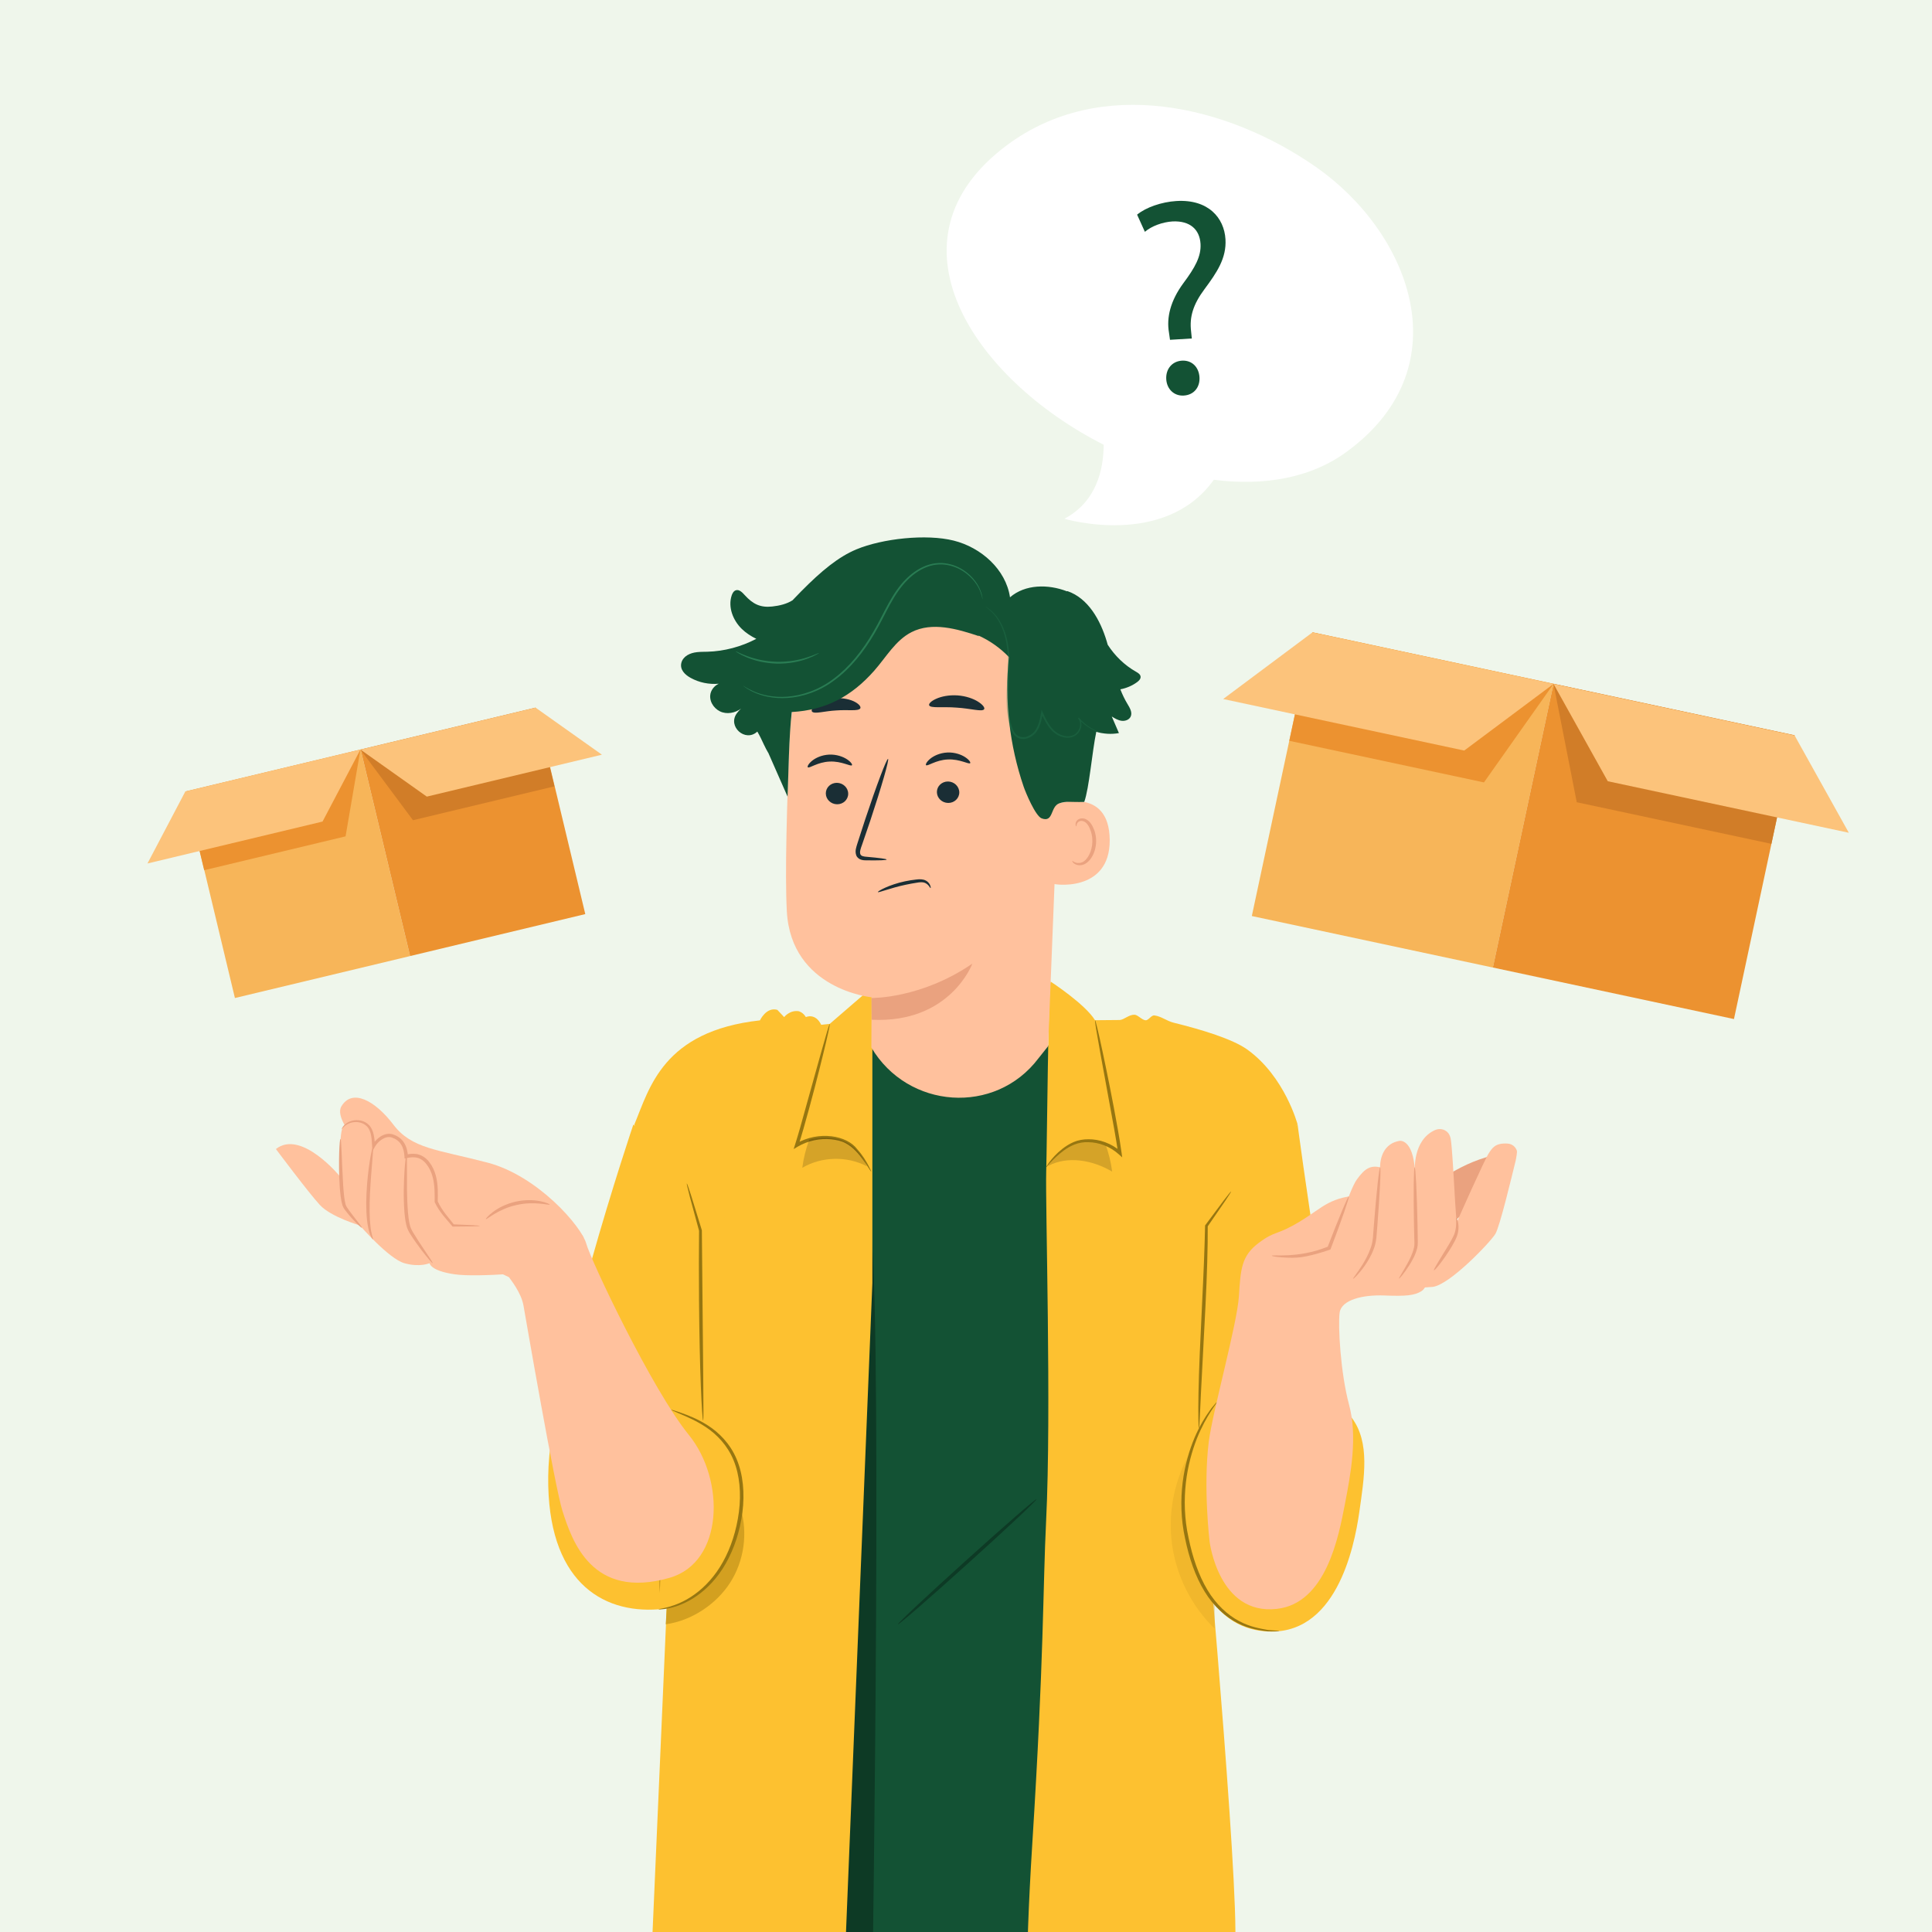 <?xml version="1.0" encoding="utf-8"?>
<!-- Generator: Adobe Illustrator 27.0.1, SVG Export Plug-In . SVG Version: 6.00 Build 0)  -->
<svg version="1.1" xmlns="http://www.w3.org/2000/svg" xmlns:xlink="http://www.w3.org/1999/xlink" x="0px" y="0px"
	 viewBox="0 0 800 800" style="enable-background:new 0 0 800 800;" xml:space="preserve">
<style type="text/css">
	.st0{fill:#EFF6EB;}
	.st1{fill:#EBBB67;}
	.st2{fill:#FFD48F;}
	.st3{fill:#CE9D4E;}
	.st4{opacity:0.5;}
	.st5{fill:#FFCF83;}
	.st6{fill:#DDAB62;}
	.st7{fill:#FFFFFF;}
	.st8{opacity:0.7;}
	.st9{fill:#231F20;}
	.st10{fill:#9FC4A0;}
	.st11{fill:#D5EFD6;}
	.st12{fill:#BADDBC;}
	.st13{fill:#9DC69E;}
	.st14{fill:#FF3560;}
	.st15{opacity:0.3;}
	.st16{fill:none;}
	.st17{fill:#7C4C21;}
	.st18{fill:#F7B559;}
	.st19{fill:#FDC2D3;}
	.st20{fill:#ED9BBA;}
	.st21{fill:#CBCBCB;}
	.st22{fill:#D6C596;}
	.st23{fill:#E5E5E5;}
	.st24{fill:#EC9230;}
	.st25{fill:#D6802B;}
	.st26{fill-rule:evenodd;clip-rule:evenodd;fill:url(#SVGID_1_);}
	.st27{fill-rule:evenodd;clip-rule:evenodd;fill:#135234;}
	.st28{fill:#E6E1DD;}
	.st29{fill:#D8D1C7;}
	.st30{fill:#B5AFA7;}
	.st31{fill:#A39C95;}
	.st32{fill:#358E5D;}
	.st33{fill:#257C4C;}
	.st34{fill:#2F9159;}
	.st35{fill:#135234;}
	.st36{fill:#D1D1D1;}
	.st37{clip-path:url(#SVGID_00000071517525170600997170000002966303317726257328_);fill:#EFF6EB;}
	.st38{clip-path:url(#SVGID_00000071517525170600997170000002966303317726257328_);}
	.st39{fill:#F4EFE9;}
	.st40{fill:#D6A950;}
	.st41{fill:#E3BD5E;}
	.st42{fill:#FBE979;}
	.st43{fill:#CC934C;}
	.st44{fill:#544540;}
	.st45{fill:#685750;}
	.st46{fill:#836E69;}
	.st47{fill:#403531;}
	.st48{fill:#B88F5A;}
	.st49{fill:#A16739;}
	.st50{fill:#A87C49;}
	.st51{opacity:0.5;fill:#AC8854;}
	.st52{opacity:0.5;fill:#FFFFFF;}
	.st53{opacity:0.5;fill:#F7EDD4;}
	.st54{fill:#FCC37B;}
	.st55{fill:#D17D28;}
	.st56{fill:url(#SVGID_00000156572013226852504700000016261264892808620930_);}
	.st57{fill:url(#SVGID_00000062913828789594406820000014487083045750275217_);}
	.st58{fill:url(#SVGID_00000129204633635309303090000002187909873502567593_);}
	.st59{fill:#D3A020;}
	.st60{fill:url(#SVGID_00000127014709382983439910000013310399086238065061_);}
	.st61{fill:#967611;}
	.st62{opacity:0.16;}
	.st63{fill:url(#SVGID_00000044170750040753261600000010731155408087082928_);}
	.st64{fill:#FFC19D;}
	.st65{fill:#EAA27F;}
	.st66{fill:#1A2E35;}
	.st67{fill:#297C53;}
	.st68{fill:#FF9C6A;}
	.st69{fill:#375A64;}
	.st70{fill:#0B3A23;}
	.st71{opacity:0.22;}
	.st72{fill:#808080;}
	.st73{fill:#EDE1BC;}
	.st74{fill:#B2B2B2;}
	.st75{fill:#D8CBA9;}
	.st76{fill:#BFB294;}
	.st77{fill:#FFCC8F;}
	.st78{fill-rule:evenodd;clip-rule:evenodd;fill:url(#SVGID_00000067937406518160162900000001227942366575876028_);}
	.st79{fill-rule:evenodd;clip-rule:evenodd;fill:url(#SVGID_00000153666409412297755210000013659430802482396047_);}
	.st80{fill-rule:evenodd;clip-rule:evenodd;fill:url(#SVGID_00000181081214052082852630000013048394659483465142_);}
	.st81{enable-background:new    ;}
	.st82{fill:#246B47;}
	.st83{fill:#48A871;}
	.st84{fill:#D8D3CC;}
	.st85{fill:url(#Cylinder_face_00000083776010651432086900000015971818016276580535_);}
	.st86{fill:url(#Cylinder_body_00000127737365902696915930000016880977502777564584_);}
	.st87{fill:url(#Cylinder_face_00000081633007749284072960000007026106819940226729_);}
	.st88{fill:url(#Cylinder_body_00000052788784279511872080000008329253696881517219_);}
	.st89{fill:url(#Cylinder_face_00000138531379521536271120000017757536473219937725_);}
	.st90{fill:url(#Cylinder_body_00000038408797503762098930000003339194302048108436_);}
	.st91{fill:url(#Cylinder_face_00000000190899418684009240000011678574707282525081_);}
	.st92{fill:url(#Cylinder_body_00000047055058766209114240000015028676417327988383_);}
	.st93{fill:url(#Cylinder_face_00000157303048141867704350000015422192244358454417_);}
	.st94{fill:url(#Cylinder_body_00000017514728569519834850000008331710198534834879_);}
	.st95{fill:url(#Cylinder_face_00000149358257237281472350000013086885035035350964_);}
	.st96{fill:url(#Cylinder_body_00000059271603217389518230000007675193053694990215_);}
	.st97{fill:url(#Cylinder_face_00000088813474909453230470000017573916230411890084_);}
	.st98{fill:url(#Cylinder_body_00000052814065535481093150000004715367218925007276_);}
	.st99{fill:url(#Cylinder_face_00000143579182165655534270000005682220100970663070_);}
	.st100{fill:url(#Cylinder_body_00000163776632783117539930000006212079958581505964_);}
	.st101{fill:url(#Cylinder_face_00000041259708356574112300000018109843664370141329_);}
	.st102{fill:url(#Cylinder_body_00000085954585080867330370000003304631308535642545_);}
	.st103{fill:url(#Cylinder_face_00000051361240976995914530000010835925262686994621_);}
	.st104{fill:url(#Cylinder_body_00000048475430729393184270000004135918383886311324_);}
	.st105{fill:url(#Cylinder_face_00000000925546898561375950000003341563596153525132_);}
	.st106{fill:url(#Cylinder_body_00000059995755355032009170000008641605918871098039_);}
	.st107{fill:url(#Cylinder_face_00000079480549753461160240000015807045418116395924_);}
	.st108{fill:url(#Cylinder_body_00000132783703527586450670000005321376533918236088_);}
	.st109{fill:url(#Cylinder_face_00000024707723266090606390000004447215567566733720_);}
	.st110{fill:url(#Cylinder_body_00000070832347800470251630000012493805701237572265_);}
	.st111{fill:url(#Cylinder_face_00000118395677059822980500000008885053516701434280_);}
	.st112{fill:url(#Cylinder_body_00000100363691551838904190000014300141363926773391_);}
	.st113{fill:url(#Cylinder_face_00000103950458805448025350000010715833231801104056_);}
	.st114{fill:url(#Cylinder_body_00000031920366807013228060000009165196746590103191_);}
	.st115{fill:url(#Cylinder_face_00000112592031351043755300000016020918847036722054_);}
	.st116{fill:url(#Cylinder_body_00000048496047125993354500000010530648623796142014_);}
	.st117{fill:url(#Cylinder_face_00000026850888007335396420000001633689110789063585_);}
	.st118{fill:url(#Cylinder_body_00000150811447462806391330000001992589569469801402_);}
	.st119{fill:url(#Cylinder_face_00000102513253862359449670000005116043316841125038_);}
	.st120{fill:url(#Cylinder_body_00000133488426007152361940000012126279717236878475_);}
	.st121{fill:url(#Cylinder_face_00000081613254578185856890000000077221904289507969_);}
	.st122{fill:url(#Cylinder_body_00000005984288447383921600000009933115107505044403_);}
	.st123{fill:url(#Cylinder_face_00000065045766249032325360000015846257300335631237_);}
	.st124{fill:url(#Cylinder_body_00000003095772198274034570000007269266089712809654_);}
	.st125{fill:url(#Cylinder_face_00000011025824951526290570000013399149931107705775_);}
	.st126{fill:url(#Cylinder_body_00000083806152627952414080000014431651581556553149_);}
	.st127{fill:url(#Cylinder_face_00000054257021534517896020000006931686394560980900_);}
	.st128{fill:url(#Cylinder_body_00000090286022768364670430000012570011334444118194_);}
	.st129{fill:url(#Cylinder_face_00000174588523325811878580000008375458968651720087_);}
	.st130{fill:url(#Cylinder_body_00000063601734292539002620000016806186945552683919_);}
	.st131{fill:url(#SVGID_00000075861974168806307460000013706953896077550212_);}
	.st132{opacity:0.8;fill:url(#SVGID_00000054226225210550659400000006011428027357127082_);}
	.st133{opacity:0.8;fill:url(#SVGID_00000085930266229749655930000001178605235129756089_);}
	.st134{opacity:0.8;fill:url(#SVGID_00000172411111235336200910000006788831152342955431_);}
	.st135{opacity:0.6;fill:url(#SVGID_00000067950348908920070610000009704356814651508903_);}
	.st136{fill:#FFDDA8;}
	.st137{fill:#BC7C46;}
	.st138{fill:#FFC783;}
	.st139{fill:#302826;}
	.st140{fill:#A9A498;}
	.st141{fill:url(#Cylinder_body_00000010993797330695019920000010211394503475373209_);}
	.st142{clip-path:url(#Cylinder_face_00000133508202521438765080000009097727216775717280_);fill:#F7B559;}
	.st143{fill:#CC7723;}
	.st144{fill:#B5B0A4;}
	.st145{fill:#8E897E;}
	.st146{fill:url(#Cylinder_body_00000176021221688569808460000008019413634041411248_);}
	.st147{fill:#2C2623;}
	.st148{fill:#473F3C;}
	.st149{fill:url(#SVGID_00000087389037289943998320000013481643216908896173_);}
	.st150{fill:#FF735D;}
	.st151{fill:#C99A18;}
	.st152{opacity:0.4;fill:#FFFFFF;}
	.st153{opacity:0.1;fill:#FFFFFF;}
	.st154{opacity:0.2;}
	.st155{fill:url(#SVGID_00000031906825050609312700000002881986305556719290_);}
	.st156{fill:url(#SVGID_00000139996212230187963880000006510148722935817873_);}
	.st157{fill:url(#SVGID_00000096748017862794633340000006212305005369714311_);}
	.st158{fill:#F5F5F5;}
	.st159{fill:url(#SVGID_00000149378149411313596680000017421994711669197186_);}
	.st160{fill:url(#SVGID_00000010270316862070798030000011805328088444281768_);}
	.st161{fill:#226644;}
	.st162{fill:#9EBEDD;}
	.st163{opacity:0.8;}
	.st164{opacity:0.1;}
	.st165{fill:#007CFF;}
	.st166{fill:url(#SVGID_00000178911390842575126250000010000663534879572893_);}
	.st167{opacity:0.49;fill:#EFF6EB;}
	.st168{opacity:0.2;fill:#FFFFFF;}
	.st169{opacity:0.7;fill:#FFFFFF;}
	.st170{fill:url(#SVGID_00000165923706180603089710000005110674209878199461_);}
	.st171{opacity:0.9;fill:#FFFFFF;}
	.st172{fill:url(#SVGID_00000014622927391084658210000001132498325013561515_);}
	.st173{fill:url(#SVGID_00000140722005791195409040000003981538798652137136_);}
	.st174{fill:url(#SVGID_00000015355298134848410390000005124081640095991465_);}
	.st175{fill:#724C0F;}
	.st176{fill:#5B3B0C;}
	.st177{fill:#FFC727;}
	.st178{fill:#37474F;}
	.st179{fill:url(#SVGID_00000113345882020443420950000017467706457140856245_);}
	.st180{fill:#4A5968;}
	.st181{fill:#637489;}
	.st182{fill:#895B18;}
</style>
<g id="Layer_6">
	<rect x="0" class="st0" width="800" height="800"/>
</g>
<g id="Layer_3">
</g>
<g id="Layer_1">
	<g>
		<rect x="0" class="st0" width="800" height="800"/>
		<g>
			<g>
				<g>
					
						<rect x="85.93" y="317.84" transform="matrix(0.973 -0.233 0.233 0.973 -80.839 38.632)" class="st18" width="74.55" height="87.76"/>
				</g>
				<g>
					<polygon class="st24" points="143.09,346.32 84.55,360.33 76.74,327.73 149.25,310.37 					"/>
				</g>
				<g>
					<polygon class="st54" points="61.06,357.55 133.56,340.19 149.25,310.37 76.74,327.73 					"/>
				</g>
				<g>
					
						<rect x="158.44" y="300.48" transform="matrix(0.973 -0.233 0.233 0.973 -74.804 55.037)" class="st24" width="74.55" height="87.76"/>
				</g>
				<g>
					<polygon class="st55" points="171.01,339.63 229.56,325.61 221.75,293.01 149.25,310.37 					"/>
				</g>
				<g>
					<polygon class="st54" points="249.24,312.5 176.73,329.86 149.25,310.37 221.75,293.01 					"/>
				</g>
			</g>
		</g>
		<g>
			<g>
				<path class="st35" d="M291.15,804.55c71.75,24.74,166.02,37.15,214.38-10.5l-15.67-361.18H307.15L291.15,804.55z"/>
				<g>
					<path class="st15" d="M429.19,620.8c0.27,0.3-12.36,12.14-28.21,26.44c-15.85,14.31-28.91,25.66-29.18,25.37
						c-0.27-0.3,12.36-12.14,28.21-26.44C415.85,631.86,428.92,620.51,429.19,620.8z"/>
				</g>
				<path class="st15" d="M361.22,822.41c0,0,4.62-303.31-1.48-318.1c-6.1-14.78-27.83,313.7-25.93,313.7L361.22,822.41z"/>
				
					<linearGradient id="SVGID_1_" gradientUnits="userSpaceOnUse" x1="11633.66" y1="626.181" x2="11732.251" y2="626.181" gradientTransform="matrix(1 0 0 1 -11371.026 0)">
					<stop  offset="0" style="stop-color:#FDC130"/>
					<stop  offset="0.99" style="stop-color:#FDC130"/>
					<stop  offset="1" style="stop-color:#FDC130"/>
				</linearGradient>
				<path style="fill:url(#SVGID_1_);" d="M285.47,509.47l-9.26,152.95l-6.7,153.64c19.85,15.17,46.86,23.06,79.11,25.63
					l12.61-310.43V412.18l-2.24-1.52l-15.41,13.31l-3.53,0.38c-2.47-5.07-6.35-3.19-6.35-3.19c-1.24-2.07-3-2.44-3-2.44
					c-3.71-0.56-6,2.44-6,2.44l-2.82-3c-4.59-1.31-7.2,4.35-7.2,4.35c-40.28,4.47-45.74,28.14-52.03,43.17L285.47,509.47z"/>
				
					<linearGradient id="SVGID_00000067198526577053243320000004482645029737559464_" gradientUnits="userSpaceOnUse" x1="11598.029" y1="566.105" x2="11674.298" y2="566.105" gradientTransform="matrix(1 0 0 1 -11371.026 0)">
					<stop  offset="0" style="stop-color:#FDC130"/>
					<stop  offset="0.99" style="stop-color:#FDC130"/>
					<stop  offset="1" style="stop-color:#FDC130"/>
				</linearGradient>
				<path style="fill:url(#SVGID_00000067198526577053243320000004482645029737559464_);" d="M297.27,512.47
					c-0.43,1.29-3.86,87.4-3.86,87.4s9.43,9.85,6,22.71c-3.43,12.85-9.69,42.5-26.7,43.8c-23.85,1.81-46.14-12.09-45.71-54.93
					c0.43-42.84,35.25-145.77,35.25-145.77l41.01,29.08L297.27,512.47z"/>
				
					<linearGradient id="SVGID_00000160876779086149788380000010908798962141110462_" gradientUnits="userSpaceOnUse" x1="11796.218" y1="622.142" x2="11908.327" y2="622.142" gradientTransform="matrix(1 0 0 1 -11371.026 0)">
					<stop  offset="0" style="stop-color:#FDC130"/>
					<stop  offset="0.99" style="stop-color:#FDC130"/>
					<stop  offset="1" style="stop-color:#FDC130"/>
				</linearGradient>
				<path style="fill:url(#SVGID_00000160876779086149788380000010908798962141110462_);" d="M435.06,406.47
					c0,0,14.22,9.24,18.37,15.98l10.3-0.09c1.81-0.18,3.73-2.25,6.06-2.18c1.38,0.05,3.03,2.16,4.54,2.29
					c1.29,0.11,2.33-2.17,3.69-2c2.87,0.35,5,2.28,8.05,3.03c11.53,2.84,24.33,6.74,30.37,11.07
					c15.62,11.19,20.86,31.04,20.86,31.04s-42.16,45.48-39.23,47.63c2.94,2.15,1.34,116.12,1.34,116.12s15.6,173.75,11.45,179.45
					c-4.15,5.7-46.03,31.09-85.43,28.85c0,0-1.27-22.05,2-73.91c4.92-77.98,4.37-106.02,5.75-134.09
					c2.23-45.28-0.38-130.71,0.04-144.88C433.53,474.53,434.09,406.71,435.06,406.47z"/>
				<g class="st15">
					<path class="st59" d="M493.31,600.59c-6.89,11.49-9.77,25.33-8.02,38.61c1.74,13.28,8.1,25.91,17.72,35.23v-17.7l-8.29-52.05
						L493.31,600.59z"/>
				</g>
				
					<linearGradient id="SVGID_00000029013156061896451640000003002076645751409586_" gradientUnits="userSpaceOnUse" x1="11859.339" y1="570.609" x2="11935.965" y2="570.609" gradientTransform="matrix(1 0 0 1 -11371.026 0)">
					<stop  offset="0" style="stop-color:#FDC130"/>
					<stop  offset="0.99" style="stop-color:#FDC130"/>
					<stop  offset="1" style="stop-color:#FDC130"/>
				</linearGradient>
				<path style="fill:url(#SVGID_00000029013156061896451640000003002076645751409586_);" d="M537.3,465.62
					c0,0,14.74,111.18,22.43,121.44c7.69,10.26,5.14,24.75,3.16,38.85c-2.17,15.43-9.9,52.09-39.21,49.57
					c-15.39-1.32-24.52-12.46-29.77-29.06c-9.11-28.82,2.7-62.83,2.69-70.65c-0.01-7.82-9.28-66.15-8.19-69.2
					C489.49,503.5,537.3,465.62,537.3,465.62z"/>
				<g>
					<path class="st61" d="M360.73,485.13c-0.08,0.05-0.63-0.82-1.64-2.37c-1.03-1.53-2.48-3.83-4.78-6.2
						c-1.15-1.18-2.55-2.35-4.25-3.23c-1.67-0.91-3.74-1.32-5.93-1.57c-4.37-0.43-9.42,0.44-13.88,3.08l-1.61,0.96l0.57-1.8
						c0.69-2.2,1.39-4.52,2.07-6.9c3.28-11.78,6.25-22.43,8.51-30.54c1.05-3.68,1.94-6.78,2.64-9.24c0.65-2.18,1.06-3.37,1.15-3.34
						c0.1,0.02-0.12,1.26-0.6,3.48c-0.48,2.22-1.23,5.42-2.2,9.36c-1.94,7.89-4.69,18.76-8.11,30.69c-0.68,2.38-1.39,4.71-2.1,6.94
						l-1.05-0.84c9.58-5.59,21.25-3.46,25.48,2.3c2.3,2.56,3.63,4.96,4.53,6.59C360.41,484.15,360.8,485.09,360.73,485.13z"/>
				</g>
				<g class="st62">
					<path d="M443.15,474.19c4.5-2.05,9.79-2.04,14.53-0.66l0.06,0.23c1.33,3.67,2.27,7.49,2.78,11.37
						c-8.04-4.72-18.28-6.68-26.52-2.34C436.73,478.85,438.66,476.24,443.15,474.19z"/>
				</g>
				<g>
					<path class="st61" d="M433.18,483.35c-0.06-0.04,0.4-0.89,1.47-2.3c1.07-1.4,2.75-3.39,5.32-5.39c1.28-0.99,2.8-1.99,4.6-2.76
						c1.81-0.78,3.96-1.18,6.17-1.16c4.45-0.03,9.47,1.62,13.45,5.17l-1.18,0.62c-0.45-3.16-1.03-6.49-1.62-9.9
						c-2.25-12.31-4.28-23.44-5.83-31.9c-0.67-3.87-1.24-7.11-1.69-9.69c-0.37-2.29-0.53-3.57-0.43-3.59
						c0.1-0.02,0.45,1.22,0.99,3.48c0.54,2.26,1.28,5.54,2.14,9.6c1.73,8.12,4.03,19.36,6.25,31.84c0.59,3.42,1.17,6.75,1.6,9.96
						l0.26,1.92l-1.44-1.3c-3.68-3.33-8.35-4.93-12.51-4.99c-4.24-0.22-7.68,1.59-10.21,3.42
						C435.44,480.15,433.39,483.54,433.18,483.35z"/>
				</g>
				<g>
					<path class="st59" d="M306.68,624.63c-9.34-0.94-19.04,2.7-25.46,9.55c-6.42,6.85-9.42,16.76-7.88,26.03
						c0.47-0.26,3.15-1.31,3.15-1.31l-0.81,13.68c10.58-1.46,20.85-8.2,26.63-17.19C308.1,646.41,309.73,634.87,306.68,624.63z"/>
				</g>
				<g>
					
						<linearGradient id="SVGID_00000125595987023698869860000017260486226344096424_" gradientUnits="userSpaceOnUse" x1="11643.747" y1="625.071" x2="11678.174" y2="625.071" gradientTransform="matrix(1 0 0 1 -11371.026 0)">
						<stop  offset="0" style="stop-color:#FDC130"/>
						<stop  offset="0.99" style="stop-color:#FDC130"/>
						<stop  offset="1" style="stop-color:#FDC130"/>
					</linearGradient>
					<path style="fill:url(#SVGID_00000125595987023698869860000017260486226344096424_);" d="M272.72,666.38
						c8.63-0.76,16.74-5.6,22.53-12.48c5.79-6.89,9.37-15.69,11.01-24.78c1.84-10.21,1.09-21.52-4.67-29.91
						c-5.87-8.54-14.31-12.07-23.71-15.44"/>
					<g>
						<path class="st61" d="M277.88,583.76c0.03-0.09,1.57,0.34,4.29,1.3c2.7,0.99,6.67,2.43,11.06,5.26
							c4.36,2.8,9.05,7.35,11.77,13.81c2.73,6.42,3.42,14.24,2.42,22.1c-1.02,7.88-3.46,15.18-6.89,21.17
							c-3.39,6.02-7.86,10.58-12.15,13.52c-4.3,2.98-8.37,4.37-11.2,4.98c-1.42,0.31-2.54,0.44-3.3,0.49
							c-0.76,0.04-1.16,0.04-1.17-0.01c-0.01-0.13,1.58-0.27,4.33-1.03c2.73-0.77,6.64-2.27,10.74-5.27
							c4.1-2.97,8.34-7.45,11.58-13.34c3.27-5.85,5.61-13,6.61-20.69c0.98-7.67,0.33-15.23-2.22-21.4
							c-2.53-6.19-6.94-10.64-11.11-13.47c-4.2-2.86-8.08-4.44-10.7-5.58C279.32,584.47,277.84,583.87,277.88,583.76z"/>
					</g>
				</g>
				<g>
					<path class="st61" d="M284.39,490.01c0.12-0.03,0.78,1.85,1.86,5.22c1.13,3.66,2.61,8.45,4.36,14.15l0.02,0.07l0,0.09
						c0.08,8.24,0.17,18.29,0.27,29.16c0.12,13.53,0.23,25.76,0.32,34.99c0.03,4.26,0.05,7.82,0.07,10.61c0,2.51-0.05,3.89-0.15,3.9
						c-0.1,0-0.24-1.38-0.42-3.88c-0.18-2.5-0.36-6.12-0.53-10.6c-0.35-8.96-0.63-21.33-0.74-35.01
						c-0.09-10.95-0.08-21.07,0.01-29.17l0.02,0.16c-1.56-5.75-2.88-10.59-3.88-14.29C284.72,491.99,284.27,490.04,284.39,490.01z"
						/>
				</g>
				<g>
					<path class="st61" d="M509.77,493.36c0.09,0.06-0.81,1.49-2.5,4.01c-1.88,2.73-4.33,6.29-7.27,10.56l0.1-0.31
						c0.04,8.79-0.3,20.46-0.94,33.21c-0.72,13.85-1.37,26.38-1.86,35.82c-0.21,4.37-0.38,8.02-0.51,10.86
						c-0.12,2.56-0.24,3.98-0.34,3.98c-0.1,0-0.18-1.42-0.23-3.99c-0.05-2.57-0.04-6.29,0.05-10.88c0.17-9.19,0.74-21.87,1.44-35.86
						c0.64-12.74,1.11-24.38,1.29-33.15l0-0.18l0.1-0.13c3.1-4.16,5.68-7.62,7.66-10.27C508.62,494.6,509.69,493.29,509.77,493.36z"
						/>
				</g>
				<g>
					<path class="st61" d="M529.69,675.43c0,0.1-1.67,0.12-4.71,0.07c-2.99-0.38-7.48-0.86-12.42-3.36
						c-4.9-2.45-10.01-6.94-13.77-13.14c-3.79-6.19-6.4-13.79-8.06-21.9c-1.8-8.12-1.9-16.18-1.01-23.31
						c0.88-7.16,2.8-13.41,4.9-18.42c2.14-5,4.47-8.77,6.27-11.21c0.85-1.26,1.65-2.13,2.16-2.74c0.52-0.6,0.81-0.91,0.85-0.87
						c0.31,0.2-4.33,5.22-8.33,15.21c-1.94,4.98-3.72,11.16-4.52,18.19c-0.8,7.02-0.66,14.88,1.11,22.86
						c1.64,8.01,4.16,15.46,7.78,21.5c3.59,6.06,8.41,10.43,13.1,12.92c4.71,2.54,9.07,3.16,12,3.71
						C528.02,675.15,529.69,675.33,529.69,675.43z"/>
				</g>
				<g class="st62">
					<path d="M349.58,472.62c-4.5-2.05-9.79-2.04-14.53-0.66l-0.06,0.23c-1.33,3.67-2.27,7.49-2.78,11.37
						c8.04-4.72,18.52-4.96,26.77-0.61C356.91,478.46,354.08,474.66,349.58,472.62z"/>
				</g>
			</g>
			<g>
				<g>
					<g>
						<path class="st64" d="M388.15,245.42l-3.13,0.13c-31.53,1.3-56.77,26.59-58.01,58.13c-1.15,29.33-2.04,57.96-1.2,73.63
							c1.74,32.45,35.07,35.64,35.07,35.64c0.07,0-0.05,11.28-0.07,20.81c15.11,25.55,51.3,28.15,69.19,4.47l4-5.02l4.92-124.31
							C440.44,275.07,422.01,245.99,388.15,245.42z"/>
						<g>
							<g>
								<g>
									<g>
										<g>
											<g>
												<g>
													<g>
														<g>
															<g>
																<g>
																	<path class="st65" d="M360.88,413.25c0,0,20.52,0.36,41.76-14.24c0,0-9.16,24.83-41.68,23.24L360.88,413.25z"/>
																</g>
															</g>
														</g>
													</g>
												</g>
											</g>
										</g>
									</g>
								</g>
							</g>
						</g>
						<g>
							<g>
								<g>
									<g>
										<g>
											<g>
												<g>
													<g>
														<g>
															<g>
																<g>
																	<g>
																		<g>
																			<g>
																				<g>
																					<g>
																						<g>
																							<path class="st66" d="M341.95,328.54c0.01,2.45,2.1,4.46,4.66,4.49c2.56,0.03,4.62-1.93,4.61-4.38
																								c-0.01-2.45-2.1-4.46-4.66-4.5C344,324.13,341.94,326.09,341.95,328.54z"/>
																						</g>
																					</g>
																				</g>
																			</g>
																		</g>
																	</g>
																</g>
															</g>
														</g>
													</g>
												</g>
											</g>
										</g>
									</g>
								</g>
							</g>
						</g>
						<g>
							<g>
								<g>
									<g>
										<g>
											<g>
												<g>
													<g>
														<g>
															<g>
																<g>
																	<g>
																		<g>
																			<g>
																				<g>
																					<g>
																						<g>
																							<g>
																								<path class="st66" d="M334.51,317.71c0.6,0.58,4-2.16,9-2.36c4.98-0.26,8.75,2.15,9.26,1.52
																									c0.26-0.28-0.38-1.35-2.02-2.44c-1.62-1.09-4.34-2.1-7.45-1.96c-3.11,0.15-5.67,1.4-7.13,2.63
																									C334.69,316.33,334.21,317.45,334.51,317.71z"/>
																							</g>
																						</g>
																					</g>
																				</g>
																			</g>
																		</g>
																	</g>
																</g>
															</g>
														</g>
													</g>
												</g>
											</g>
										</g>
									</g>
								</g>
							</g>
						</g>
						<g>
							<g>
								<g>
									<g>
										<g>
											<g>
												<g>
													<g>
														<g>
															<g>
																<g>
																	<g>
																		<g>
																			<g>
																				<g>
																					<g>
																						<g>
																							<path class="st66" d="M387.95,327.99c0.01,2.45,2.1,4.46,4.66,4.49c2.56,0.03,4.62-1.92,4.61-4.38
																								c-0.02-2.45-2.1-4.46-4.66-4.5C390,323.58,387.93,325.54,387.95,327.99z"/>
																						</g>
																					</g>
																				</g>
																			</g>
																		</g>
																	</g>
																</g>
															</g>
														</g>
													</g>
												</g>
											</g>
										</g>
									</g>
								</g>
							</g>
						</g>
						<g>
							<g>
								<g>
									<g>
										<g>
											<g>
												<g>
													<g>
														<g>
															<g>
																<g>
																	<g>
																		<g>
																			<g>
																				<g>
																					<g>
																						<g>
																							<g>
																								<path class="st66" d="M383.46,316.84c0.6,0.58,4.01-2.16,9-2.36c4.98-0.26,8.75,2.15,9.27,1.52
																									c0.25-0.28-0.37-1.35-2.02-2.44c-1.62-1.09-4.34-2.1-7.45-1.96c-3.11,0.15-5.67,1.4-7.13,2.63
																									C383.65,315.47,383.17,316.59,383.46,316.84z"/>
																							</g>
																						</g>
																					</g>
																				</g>
																			</g>
																		</g>
																	</g>
																</g>
															</g>
														</g>
													</g>
												</g>
											</g>
										</g>
									</g>
								</g>
							</g>
						</g>
						<g>
							<g>
								<g>
									<g>
										<g>
											<g>
												<g>
													<g>
														<g>
															<g>
																<g>
																	<g>
																		<g>
																			<g>
																				<g>
																					<g>
																						<g>
																							<path class="st66" d="M367.15,355.92c0.01-0.28-3.11-0.69-8.16-1.13c-1.28-0.08-2.5-0.28-2.75-1.14
																								c-0.34-0.91,0.14-2.3,0.7-3.81c1.07-3.13,2.19-6.42,3.37-9.86c4.66-14.03,7.98-25.54,7.41-25.73
																								c-0.57-0.18-4.81,11.04-9.47,25.07c-1.12,3.46-2.19,6.75-3.21,9.91c-0.42,1.47-1.18,3.14-0.45,5.03
																								c0.38,0.94,1.35,1.59,2.17,1.78c0.83,0.22,1.55,0.2,2.18,0.21C364,356.31,367.14,356.21,367.15,355.92z"/>
																						</g>
																					</g>
																				</g>
																			</g>
																		</g>
																	</g>
																</g>
															</g>
														</g>
													</g>
												</g>
											</g>
										</g>
									</g>
								</g>
							</g>
						</g>
						<g>
							<g>
								<g>
									<g>
										<g>
											<g>
												<g>
													<g>
														<g>
															<g>
																<g>
																	<g>
																		<g>
																			<path class="st66" d="M384.74,292.04c0.55,1.34,5.5,0.49,11.38,0.97c5.89,0.35,10.68,1.88,11.41,0.63
																				c0.32-0.6-0.55-1.84-2.51-3.08c-1.94-1.24-5.01-2.36-8.54-2.61c-3.53-0.24-6.72,0.44-8.82,1.4
																				C385.54,290.29,384.5,291.4,384.74,292.04z"/>
																		</g>
																	</g>
																</g>
															</g>
														</g>
													</g>
												</g>
											</g>
										</g>
									</g>
								</g>
							</g>
						</g>
						<g>
							<g>
								<g>
									<g>
										<g>
											<g>
												<g>
													<g>
														<g>
															<g>
																<g>
																	<g>
																		<g>
																			<path class="st66" d="M336.26,294.68c1.08,1.09,5.1-0.25,9.98-0.5c4.87-0.39,9.05,0.4,9.96-0.82
																				c0.39-0.59-0.3-1.7-2.15-2.7c-1.82-1-4.84-1.75-8.19-1.53c-3.35,0.22-6.22,1.37-7.87,2.59
																				C336.31,292.95,335.79,294.14,336.26,294.68z"/>
																		</g>
																	</g>
																</g>
															</g>
														</g>
													</g>
												</g>
											</g>
										</g>
									</g>
								</g>
							</g>
						</g>
						<g>
							<g>
								<g>
									<g>
										<g>
											<g>
												<g>
													<g>
														<g>
															<path class="st64" d="M437.27,333.06c0.54-0.26,22.04-7.52,22.24,14.71s-23.93,18.62-23.98,17.98
																C435.49,365.11,437.27,333.06,437.27,333.06z"/>
														</g>
													</g>
												</g>
											</g>
										</g>
									</g>
								</g>
							</g>
						</g>
						<g>
							<g>
								<g>
									<g>
										<g>
											<g>
												<g>
													<g>
														<g>
															<g>
																<path class="st65" d="M444.03,356.5c0.1-0.07,0.39,0.27,1.05,0.56c0.64,0.29,1.74,0.48,2.9,0.03
																	c2.34-0.88,4.28-4.63,4.35-8.64c0.04-2.02-0.4-3.95-1.14-5.53c-0.69-1.62-1.76-2.75-2.94-2.95
																	c-1.18-0.26-2.01,0.46-2.28,1.08c-0.29,0.62-0.15,1.07-0.26,1.11c-0.06,0.06-0.48-0.37-0.31-1.29
																	c0.09-0.44,0.34-0.97,0.86-1.4c0.53-0.44,1.31-0.67,2.14-0.59c1.72,0.1,3.27,1.67,4.08,3.41
																	c0.9,1.75,1.44,3.91,1.4,6.18c-0.1,4.48-2.35,8.69-5.56,9.65c-1.56,0.42-2.87-0.04-3.55-0.56
																	C444.07,357.03,443.95,356.54,444.03,356.5z"/>
															</g>
														</g>
													</g>
												</g>
											</g>
										</g>
									</g>
								</g>
							</g>
						</g>
					</g>
					<g>
						<g>
							<g>
								<g>
									<g>
										<g>
											<g>
												<g>
													<path class="st35" d="M282.15,274.41c0.34-1.31,1.28-2.4,2.44-3.1c2.53-1.53,5.46-1.37,8.3-1.44
														c7.05-0.19,14.03-2.08,20.28-5.34c-2.2-1.09-4.27-2.41-6.03-4.13c-3.63-3.54-5.76-9.01-4.17-13.83
														c0.3-0.9,0.81-1.85,1.72-2.15c1.44-0.46,2.72,0.94,3.74,2.06c3.35,3.66,6.43,5.21,11.36,4.66
														c3.06-0.34,6.03-1.07,8.42-2.6c0.1-0.1,0.18-0.21,0.28-0.31c1.14-1.21,2.26-2.36,3.36-3.47c0,0,0.01-0.01,0.01-0.01
														l0,0.01c8.27-8.39,15.39-14.22,22.76-17.28c10.8-4.49,28.93-6.47,40.28-3.63c11.35,2.84,21.61,11.9,23.32,23.48
														c6.28-5.44,15.81-5.5,23.58-2.48l0.19-0.09c8.64,2.97,13.63,12.01,16.27,20.76c0.14,0.48,0.27,0.96,0.41,1.44
														c2.96,4.58,6.96,8.49,11.71,11.18c0.84,0.47,1.8,1.06,1.91,2.01c0.11,0.95-0.68,1.74-1.45,2.31
														c-2.05,1.5-4.44,2.5-6.93,2.97c0.81,2.08,1.76,4.09,2.92,6.02c0.99,1.63,2.17,3.59,1.34,5.31
														c-0.64,1.33-2.32,1.9-3.78,1.7c-1.46-0.2-2.77-0.99-4.03-1.77c0.99,2.29,1.97,4.57,2.96,6.86
														c-3.11,0.58-6.33,0.36-9.37-0.52c-1.74,8.23-2.94,23.45-4.99,29.03c-5.9,0.17-7.34-0.46-10.31,0.57
														c-3.83,1.32-2.29,8.12-7.32,6.24c-2.56-0.96-6.59-10.58-7.47-13.16c-5.86-17.17-7.95-35.61-6.11-53.66
														c-3.61-3.76-7.95-6.82-12.7-8.95l0.39,0.34c-9.12-3.05-19.44-6.04-28.01-1.68c-6.65,3.39-10.5,10.37-15.44,15.97
														c-9.36,10.6-20.02,16.33-34.14,17.1c-1.16,9.83-1.36,25.88-1.73,35.04l-8.03-18.24l0,0.07
														c-0.64-1.07-1.18-2.14-1.69-3.22l-0.18-0.33v-0.04c-0.82-1.73-1.6-3.47-2.63-5.18c-0.03,0.03-0.06,0.05-0.09,0.08
														c-4.91,4.43-12.3-2.18-8.45-7.56c0.76-1.07,1.68-2.02,2.73-2.81c-2.24,2.15-5.61,3.21-8.6,2.33
														c-2.98-0.88-5.32-3.86-5.1-6.97c0.15-2.12,1.64-4.03,3.54-4.88c-4,0.35-8.11-0.47-11.63-2.42
														C283.67,279.43,281.4,277.3,282.15,274.41z"/>
												</g>
											</g>
										</g>
									</g>
								</g>
							</g>
						</g>
						<g class="st15">
							<g>
								<g>
									<g>
										<g>
											<g>
												<g>
													<path class="st67" d="M408.01,251.17c-0.06,0.08,1.37,0.85,3.3,2.95c1.91,2.09,4.06,5.75,5.12,10.74
														c0.54,2.48,0.89,5.26,0.93,8.26c0.05,2.99-0.16,6.21-0.35,9.59c-0.18,3.38-0.38,6.96-0.12,10.67
														c0.13,1.85,0.37,3.74,0.8,5.62c0.43,1.85,0.94,3.85,2.36,5.43c1.13,1.29,3,1.84,4.61,1.49
														c1.62-0.31,3.06-1.19,4.1-2.38c2.07-2.47,2.55-5.57,3.04-8.31l-0.68,0.09c1.14,2.44,2.32,4.85,4.04,6.77
														c1.69,1.93,4.02,3.19,6.37,3.37c1.17,0.09,2.35-0.11,3.35-0.63c1.02-0.51,1.75-1.37,2.25-2.27
														c0.48-0.92,0.72-1.92,0.66-2.89c-0.07-0.97-0.45-1.88-1.07-2.52l-0.34,0.31c2.54,2.83,5.21,4.33,7.05,5.16
														c0.93,0.42,1.67,0.66,2.17,0.82c0.51,0.14,0.77,0.2,0.78,0.18c0.01-0.02-0.25-0.12-0.74-0.3
														c-0.49-0.19-1.21-0.48-2.11-0.92c-1.79-0.89-4.37-2.43-6.81-5.24l-0.34,0.31c1.11,1.15,1.19,3.18,0.27,4.83
														c-0.47,0.81-1.14,1.58-2.04,2.01c-0.89,0.45-1.96,0.63-3.03,0.53c-2.16-0.19-4.33-1.37-5.91-3.21
														c-1.62-1.83-2.76-4.18-3.89-6.63l-0.48-1.04l-0.2,1.13c-0.49,2.73-1.01,5.71-2.89,7.94c-0.94,1.07-2.25,1.87-3.67,2.13
														c-1.42,0.29-2.93-0.16-3.92-1.26c-1.24-1.36-1.76-3.26-2.18-5.08c-0.41-1.84-0.66-3.68-0.79-5.5
														c-0.26-3.65-0.08-7.2,0.08-10.58c0.17-3.38,0.35-6.61,0.28-9.64c-0.06-3.03-0.45-5.85-1.03-8.36
														c-1.14-5.06-3.41-8.76-5.42-10.82C409.49,251.84,408.01,251.17,408.01,251.17z"/>
												</g>
											</g>
										</g>
									</g>
								</g>
							</g>
						</g>
						<g>
							<g>
								<g>
									<g>
										<g>
											<g>
												<g>
													<path class="st67" d="M307.73,283.97c-0.01,0.01,0.08,0.08,0.26,0.22c0.22,0.16,0.49,0.35,0.82,0.58
														c0.36,0.26,0.81,0.57,1.39,0.87c0.57,0.32,1.21,0.7,1.99,1.02c3.04,1.4,7.9,2.77,13.95,2.35
														c6-0.41,13.17-2.61,19.55-7.47c6.45-4.75,12.07-11.7,16.65-19.63c2.32-3.97,4.2-8.03,6.29-11.78
														c2.07-3.76,4.36-7.23,7.16-9.99c2.76-2.77,5.98-4.83,9.31-5.8c1.66-0.52,3.34-0.64,4.94-0.63
														c1.61,0.07,3.13,0.37,4.54,0.82c2.82,0.91,5.1,2.43,6.83,4.01c1.74,1.59,2.92,3.27,3.73,4.72
														c1.51,2.97,1.62,4.89,1.73,4.86c0.01,0,0-0.12-0.03-0.34c-0.05-0.27-0.1-0.6-0.17-0.99c-0.17-0.87-0.56-2.13-1.28-3.66
														c-0.78-1.49-1.95-3.24-3.7-4.9c-1.75-1.64-4.06-3.23-6.95-4.21c-1.44-0.47-3.02-0.81-4.68-0.89
														c-1.66-0.04-3.42,0.09-5.14,0.61c-3.46,0.98-6.79,3.08-9.63,5.9c-2.88,2.81-5.22,6.34-7.31,10.12
														c-2.11,3.78-3.99,7.83-6.29,11.76c-4.54,7.88-10.08,14.75-16.4,19.45c-6.26,4.82-13.27,7.03-19.17,7.5
														c-5.95,0.49-10.75-0.78-13.79-2.08C309.25,285.07,307.79,283.88,307.73,283.97z"/>
												</g>
											</g>
										</g>
									</g>
								</g>
							</g>
						</g>
						<g>
							<g>
								<g>
									<g>
										<g>
											<g>
												<g>
													<path class="st67" d="M304.61,269.71c-0.03,0.05,0.39,0.33,1.18,0.8c0.78,0.49,1.96,1.08,3.47,1.71
														c1.51,0.64,3.38,1.24,5.49,1.73c2.12,0.45,4.5,0.78,7,0.85c2.51,0.04,4.9-0.19,7.04-0.56
														c2.13-0.41,4.02-0.92,5.56-1.51c1.54-0.57,2.75-1.12,3.54-1.57c0.8-0.44,1.23-0.7,1.21-0.75
														c-0.06-0.13-1.85,0.82-4.92,1.81c-1.53,0.51-3.4,0.96-5.5,1.32c-2.1,0.32-4.44,0.53-6.9,0.49
														c-2.46-0.06-4.78-0.37-6.87-0.77c-2.08-0.45-3.93-0.98-5.44-1.55C306.43,270.6,304.68,269.58,304.61,269.71z"/>
												</g>
											</g>
										</g>
									</g>
								</g>
							</g>
						</g>
					</g>
				</g>
				<g>
					<path class="st66" d="M385.35,367.71c-0.25,0.16-0.63-1.4-2.39-2.15c-0.89-0.35-2.02-0.3-3.44-0.03
						c-1.4,0.21-2.92,0.49-4.52,0.83c-6.38,1.35-11.31,3.41-11.48,3.02c-0.18-0.33,4.6-3.05,11.18-4.44
						c1.63-0.35,3.21-0.59,4.65-0.74c1.39-0.19,2.94-0.19,4.03,0.43c1.11,0.59,1.62,1.5,1.83,2.09
						C385.43,367.33,385.43,367.68,385.35,367.71z"/>
				</g>
			</g>
			<g>
				<path class="st64" d="M210.74,528.85c0.63,0.95,5.07,6.34,6.02,11.73c0.95,5.39,13.02,75.4,16.16,85.13
					c3.93,12.15,12.05,36.91,44.37,27.62c22.37-6.43,23.13-40.49,7.92-59.19c-15.21-18.7-40.57-72.26-42.47-79.23
					c-1.9-6.97-19.97-28.02-40.88-33.5c-20.92-5.48-31.37-5.7-38.98-15.73c-7.61-10.03-17.11-15.1-21.55-7.5
					c-4.44,7.61,21.55,30.42,21.55,30.42l36.45,34.86L210.74,528.85z"/>
				<path class="st64" d="M140.83,487.19c0,0-16.1-19.68-26.58-11.4c0,0,13.61,18.21,18.21,23.17c4.6,4.97,16.55,8.46,16.55,8.46
					s11.95,13.79,18.39,15.63c6.44,1.84,10.48,0,10.48,0s0.18,3.13,10.3,4.6c10.12,1.47,36.97-1.29,36.97-1.29l16.58-13.89
					c0,0-8.3-13.88-20.99-14.25c-12.69-0.37-22.07,9.38-22.07,9.38l-11.04-0.18l-6.8-8.83c0,0,1.3-23.19-12.51-20.6
					c0,0-0.49-7.43-6.38-8.16c-5.89-0.74-7.53,5.34-7.53,5.34s1.22-9.13-3.75-10.97c-4.97-1.84-7.36,0.37-8.83,2.94
					C140.36,469.72,140.83,487.19,140.83,487.19z"/>
				<g>
					<path class="st65" d="M179.17,523.05c-0.16,0.12-1.96-1.9-4.62-5.38c-1.32-1.75-2.86-3.85-4.43-6.3
						c-0.78-1.15-1.62-2.72-1.92-4.31c-0.37-1.59-0.57-3.22-0.72-4.9c-0.53-6.71-0.25-12.76,0-17.12c0.28-4.37,0.65-7.05,0.85-7.04
						c0.2,0.01,0.19,2.71,0.18,7.07c0.01,4.35-0.1,10.39,0.42,16.96c0.15,1.64,0.34,3.23,0.66,4.71c0.28,1.52,0.88,2.66,1.67,3.93
						c1.47,2.45,2.92,4.6,4.13,6.41C177.81,520.69,179.33,522.93,179.17,523.05z"/>
				</g>
				<g>
					<path class="st65" d="M154.42,513.2c-0.13,0.11-1.43-1.8-2.04-5.31c-0.67-3.47-0.88-8.34-0.63-13.66
						c0.53-10.66,2.26-19.13,2.65-19.06c0.4,0.06-0.67,8.59-1.2,19.13c-0.25,5.27-0.2,10.04,0.19,13.44
						C153.73,511.16,154.63,513.08,154.42,513.2z"/>
				</g>
				<g>
					<path class="st65" d="M149.87,508.4c-0.14,0.13-1.81-1.33-4.23-4c-0.6-0.67-1.25-1.42-1.91-2.25c-0.64-0.89-1.4-1.6-1.92-2.99
						c-0.71-2.42-0.93-5.01-1.14-7.75c-0.36-5.47-0.33-10.42-0.23-14c0.11-3.58,0.33-5.79,0.53-5.79c0.44,0,0.5,8.85,1.16,19.69
						c0.21,2.68,0.41,5.3,0.97,7.44c0.25,0.87,1.05,1.86,1.61,2.67c0.6,0.79,1.18,1.56,1.74,2.32
						C148.62,506.54,150.02,508.25,149.87,508.4z"/>
				</g>
				<g>
					<path class="st65" d="M198.67,507.61c0,0.09-1.03,0.16-2.93,0.21c-2.17,0.02-4.88,0.05-8.12,0.08l-0.22,0l-0.15-0.19
						c-2.06-2.55-5.17-5.52-7.21-9.83l-0.06-0.13l0-0.15c0.01-3.3,0.1-6.93-0.9-10.49c-0.5-1.77-1.28-3.52-2.46-5.01
						c-1.16-1.53-2.72-2.62-4.63-2.84c-1.19-0.15-2.43-0.01-3.61,0.28l-0.85,0.21l-0.05-0.87c-0.11-1.79-0.48-3.53-1.36-4.92
						c-0.85-1.41-2.21-2.37-3.72-2.88c-1.4-0.55-2.92-0.13-4.18,0.67c-1.26,0.79-2.29,1.91-2.98,3.11l-1.04,1.82l-0.11-2.08
						c-0.17-3.18-0.37-6.25-2.02-8.06c-1.66-1.79-4.1-2.11-5.83-1.83c-1.79,0.27-3.03,1.11-3.73,1.77
						c-0.71,0.68-0.97,1.16-1.04,1.11c-0.04-0.02,0.11-0.56,0.77-1.37c0.66-0.79,1.93-1.81,3.87-2.22c1.87-0.4,4.61-0.22,6.69,1.85
						c2.05,2.18,2.26,5.5,2.51,8.67l-1.15-0.26c0.77-1.41,1.9-2.67,3.35-3.62c1.4-0.94,3.44-1.57,5.33-0.86
						c1.74,0.56,3.45,1.73,4.48,3.43c1.07,1.68,1.48,3.66,1.61,5.6l-0.9-0.66c1.31-0.33,2.72-0.5,4.16-0.32
						c2.29,0.23,4.35,1.71,5.58,3.39c1.31,1.68,2.15,3.61,2.68,5.52c1.03,3.86,0.87,7.59,0.81,10.89l-0.06-0.29
						c1.88,4.16,4.77,7.07,6.83,9.8l-0.36-0.18c3.24,0.14,5.94,0.26,8.11,0.35C197.64,507.41,198.67,507.52,198.67,507.61z"/>
				</g>
				<g>
					<path class="st65" d="M227.62,498.78c-0.09,0.45-6.31-1.57-13.84,0.22c-7.57,1.65-12.3,6.17-12.58,5.8
						c-0.12-0.12,0.87-1.42,2.97-2.99c2.08-1.58,5.35-3.32,9.28-4.22c3.93-0.89,7.63-0.74,10.19-0.22
						C226.22,497.88,227.68,498.62,227.62,498.78z"/>
				</g>
			</g>
			<g>
				<path class="st65" d="M620.26,479.04c-1.5-0.71-3.27-0.32-4.85,0.15c-7.34,2.18-14.17,5.86-20.41,10.3l5.39,18.57
					c2.09-4.03,11.84-9.29,15.25-12.27c3.42-2.99,6.72-6.69,7.1-11.21C622.94,482.43,622.21,479.97,620.26,479.04z"/>
				<path class="st64" d="M500.88,638.4c0,0-2.71-22.39-0.36-41.36c1.53-12.34,11.77-48.85,12.48-60.26
					c0.71-11.41,1.07-16.76,8.2-22.11c7.13-5.35,7.13-2.85,17.11-8.91c9.98-6.06,12.12-10.34,27.1-11.05
					c14.98-0.71,26.74,31.38,26.74,31.38s-0.71,6.77-3.57,8.56c-2.85,1.78-6.42,2.14-15.33,1.78c-8.91-0.36-17.83,1.78-18.54,7.13
					c-0.71,5.35,0.36,24.96,3.92,38.15c3.57,13.19,0.71,28.52-1.78,41.36c-2.5,12.84-7.64,40.86-28.17,43.14
					C504.59,668.89,500.88,638.4,500.88,638.4z"/>
				<path class="st64" d="M537.37,520.11c0,0,11.07-1.12,12.96-3.29c1.88-2.17,8.02-23.54,11.51-28.42
					c3.49-4.88,5.85-5.85,9.64-5.06c0,0-0.5-9.57,8.14-10.95c0,0,5.4-0.83,6.26,12.14c0,0-0.93-12.34,8.25-16.56
					c2.25-1.03,4.95-0.25,6.04,1.97c0.23,0.47,0.42,0.99,0.53,1.57c0.55,2.97,1.29,16.69,1.29,16.69s1,18.7,1.27,17.89
					c0.27-0.81,11.52-25.98,13.13-28.42c1.43-2.16,2.64-4.52,7.95-4.13c1.74,0.13,3.24,1.29,3.77,2.96c0.17,0.54-0.3,3.26-0.48,4
					c-1.76,7.14-6.53,27.15-8.41,30.4c-1.88,3.25-19.11,21.4-26.13,21.99s-11.08,0.04-11.08,0.04L537.37,520.11z"/>
				<g>
					<path class="st65" d="M560.28,529.51c-0.16-0.14,1.63-2.21,3.94-5.92c1.13-1.86,2.42-4.13,3.34-6.81
						c0.49-1.34,0.78-2.77,0.94-4.29c0.12-1.59,0.24-3.22,0.37-4.89c0.52-6.71,1.08-12.77,1.55-17.16c0.47-4.38,0.87-7.09,1.07-7.08
						c0.2,0.01,0.17,2.75-0.04,7.16c-0.21,4.41-0.6,10.5-1.13,17.21c-0.14,1.68-0.27,3.31-0.4,4.9c-0.19,1.63-0.55,3.21-1.1,4.6
						c-1.04,2.82-2.48,5.09-3.74,6.93C562.5,527.8,560.41,529.64,560.28,529.51z"/>
				</g>
				<g>
					<path class="st65" d="M585.78,483.3c0.2,0,0.43,2.68,0.65,7.02c0.21,4.34,0.41,10.33,0.54,16.95c0.03,1.65,0.05,3.26,0.08,4.83
						c-0.02,1.53,0.17,3.09-0.2,4.65c-0.73,2.96-2.1,5.22-3.24,7.09c-2.34,3.71-4.19,5.7-4.33,5.59c-0.18-0.13,1.37-2.34,3.44-6.11
						c1-1.88,2.23-4.19,2.81-6.85c0.28-1.25,0.09-2.74,0.08-4.33c-0.03-1.57-0.07-3.18-0.11-4.84c-0.13-6.63-0.16-12.63-0.11-16.98
						C585.45,485.99,585.58,483.3,585.78,483.3z"/>
				</g>
				<g>
					<path class="st65" d="M602.95,504.31c0.18-0.09,0.92,1.22,0.98,3.54c0.02,1.16-0.09,2.51-0.63,4.02
						c-0.55,1.43-1.32,2.86-2.19,4.33c-3.51,5.82-7.03,10.02-7.34,9.8c-0.35-0.24,2.64-4.82,6.09-10.54
						c0.85-1.43,1.63-2.82,2.2-4.08c0.51-1.22,0.74-2.52,0.84-3.56C603.11,505.69,602.76,504.38,602.95,504.31z"/>
				</g>
				<g>
					<path class="st65" d="M526.64,519.99c0.01-0.63,10.7,1.23,22.88-3.66c0.2-0.07,0.39-0.13,0.58-0.2l-0.44,0.43
						c2.27-5.94,4.4-11.26,6-15.08c1.6-3.82,2.68-6.13,2.86-6.06c0.18,0.07-0.56,2.51-1.91,6.43c-1.35,3.91-3.32,9.29-5.59,15.23
						l-0.12,0.32l-0.32,0.11c-0.19,0.06-0.39,0.13-0.59,0.2c-3.1,1.03-6.1,1.89-8.89,2.47c-2.8,0.63-5.44,0.67-7.57,0.61
						C529.23,520.65,526.62,520.18,526.64,519.99z"/>
				</g>
			</g>
		</g>
		<g>
			<g>
				<g>
					
						<rect x="520.73" y="280.24" transform="matrix(0.209 -0.978 0.978 0.209 135.446 830.014)" class="st18" width="120.16" height="102.07"/>
				</g>
				<g>
					<polygon class="st24" points="614.47,323.98 533.87,306.75 543.46,261.86 643.28,283.19 					"/>
				</g>
				<g>
					<polygon class="st54" points="506.49,289.45 606.31,310.79 643.28,283.19 543.46,261.86 					"/>
				</g>
				<g>
					
						<rect x="620.55" y="301.58" transform="matrix(0.209 -0.978 0.978 0.209 193.534 944.502)" class="st24" width="120.16" height="102.07"/>
				</g>
				<g>
					<polygon class="st55" points="652.9,332.19 733.5,349.42 743.1,304.53 643.28,283.19 					"/>
				</g>
				<g>
					<polygon class="st54" points="765.56,344.83 665.74,323.49 643.28,283.19 743.1,304.53 					"/>
				</g>
			</g>
		</g>
		<path class="st7" d="M544.89,69.13c-36.8-25.67-89.12-37.89-127.89-9.05c-52.72,39.21-13.79,96.82,40.01,124.08
			c-0.05,10.61-3.16,23.66-16.26,30.65c0,0,41.56,12.39,61.86-16.15c20.75,2.65,40.69-0.62,55.96-12.29
			C605.46,151.2,583.49,96.06,544.89,69.13z"/>
		<g>
			<path class="st35" d="M484.47,140.71l-0.42-2.99c-1.08-6.2,0.58-13.15,5.94-20.44c4.82-6.45,7.44-11.13,7.12-16.33
				c-0.36-5.89-4.3-9.6-11.59-9.26c-4.16,0.26-8.7,1.93-11.45,4.3l-3.22-7.11c3.64-3.01,10.12-5.26,16.24-5.64
				c13.29-0.82,19.81,7.02,20.35,15.8c0.48,7.86-3.56,13.79-8.7,20.72c-4.71,6.32-6.25,11.52-5.54,17.4l0.3,3L484.47,140.71z
				 M482.92,157.05c-0.26-4.28,2.44-7.46,6.49-7.71s7,2.58,7.27,6.86c0.25,4.05-2.22,7.33-6.49,7.59
				C486.14,164.05,483.17,161.1,482.92,157.05z"/>
		</g>
	</g>
</g>
</svg>
